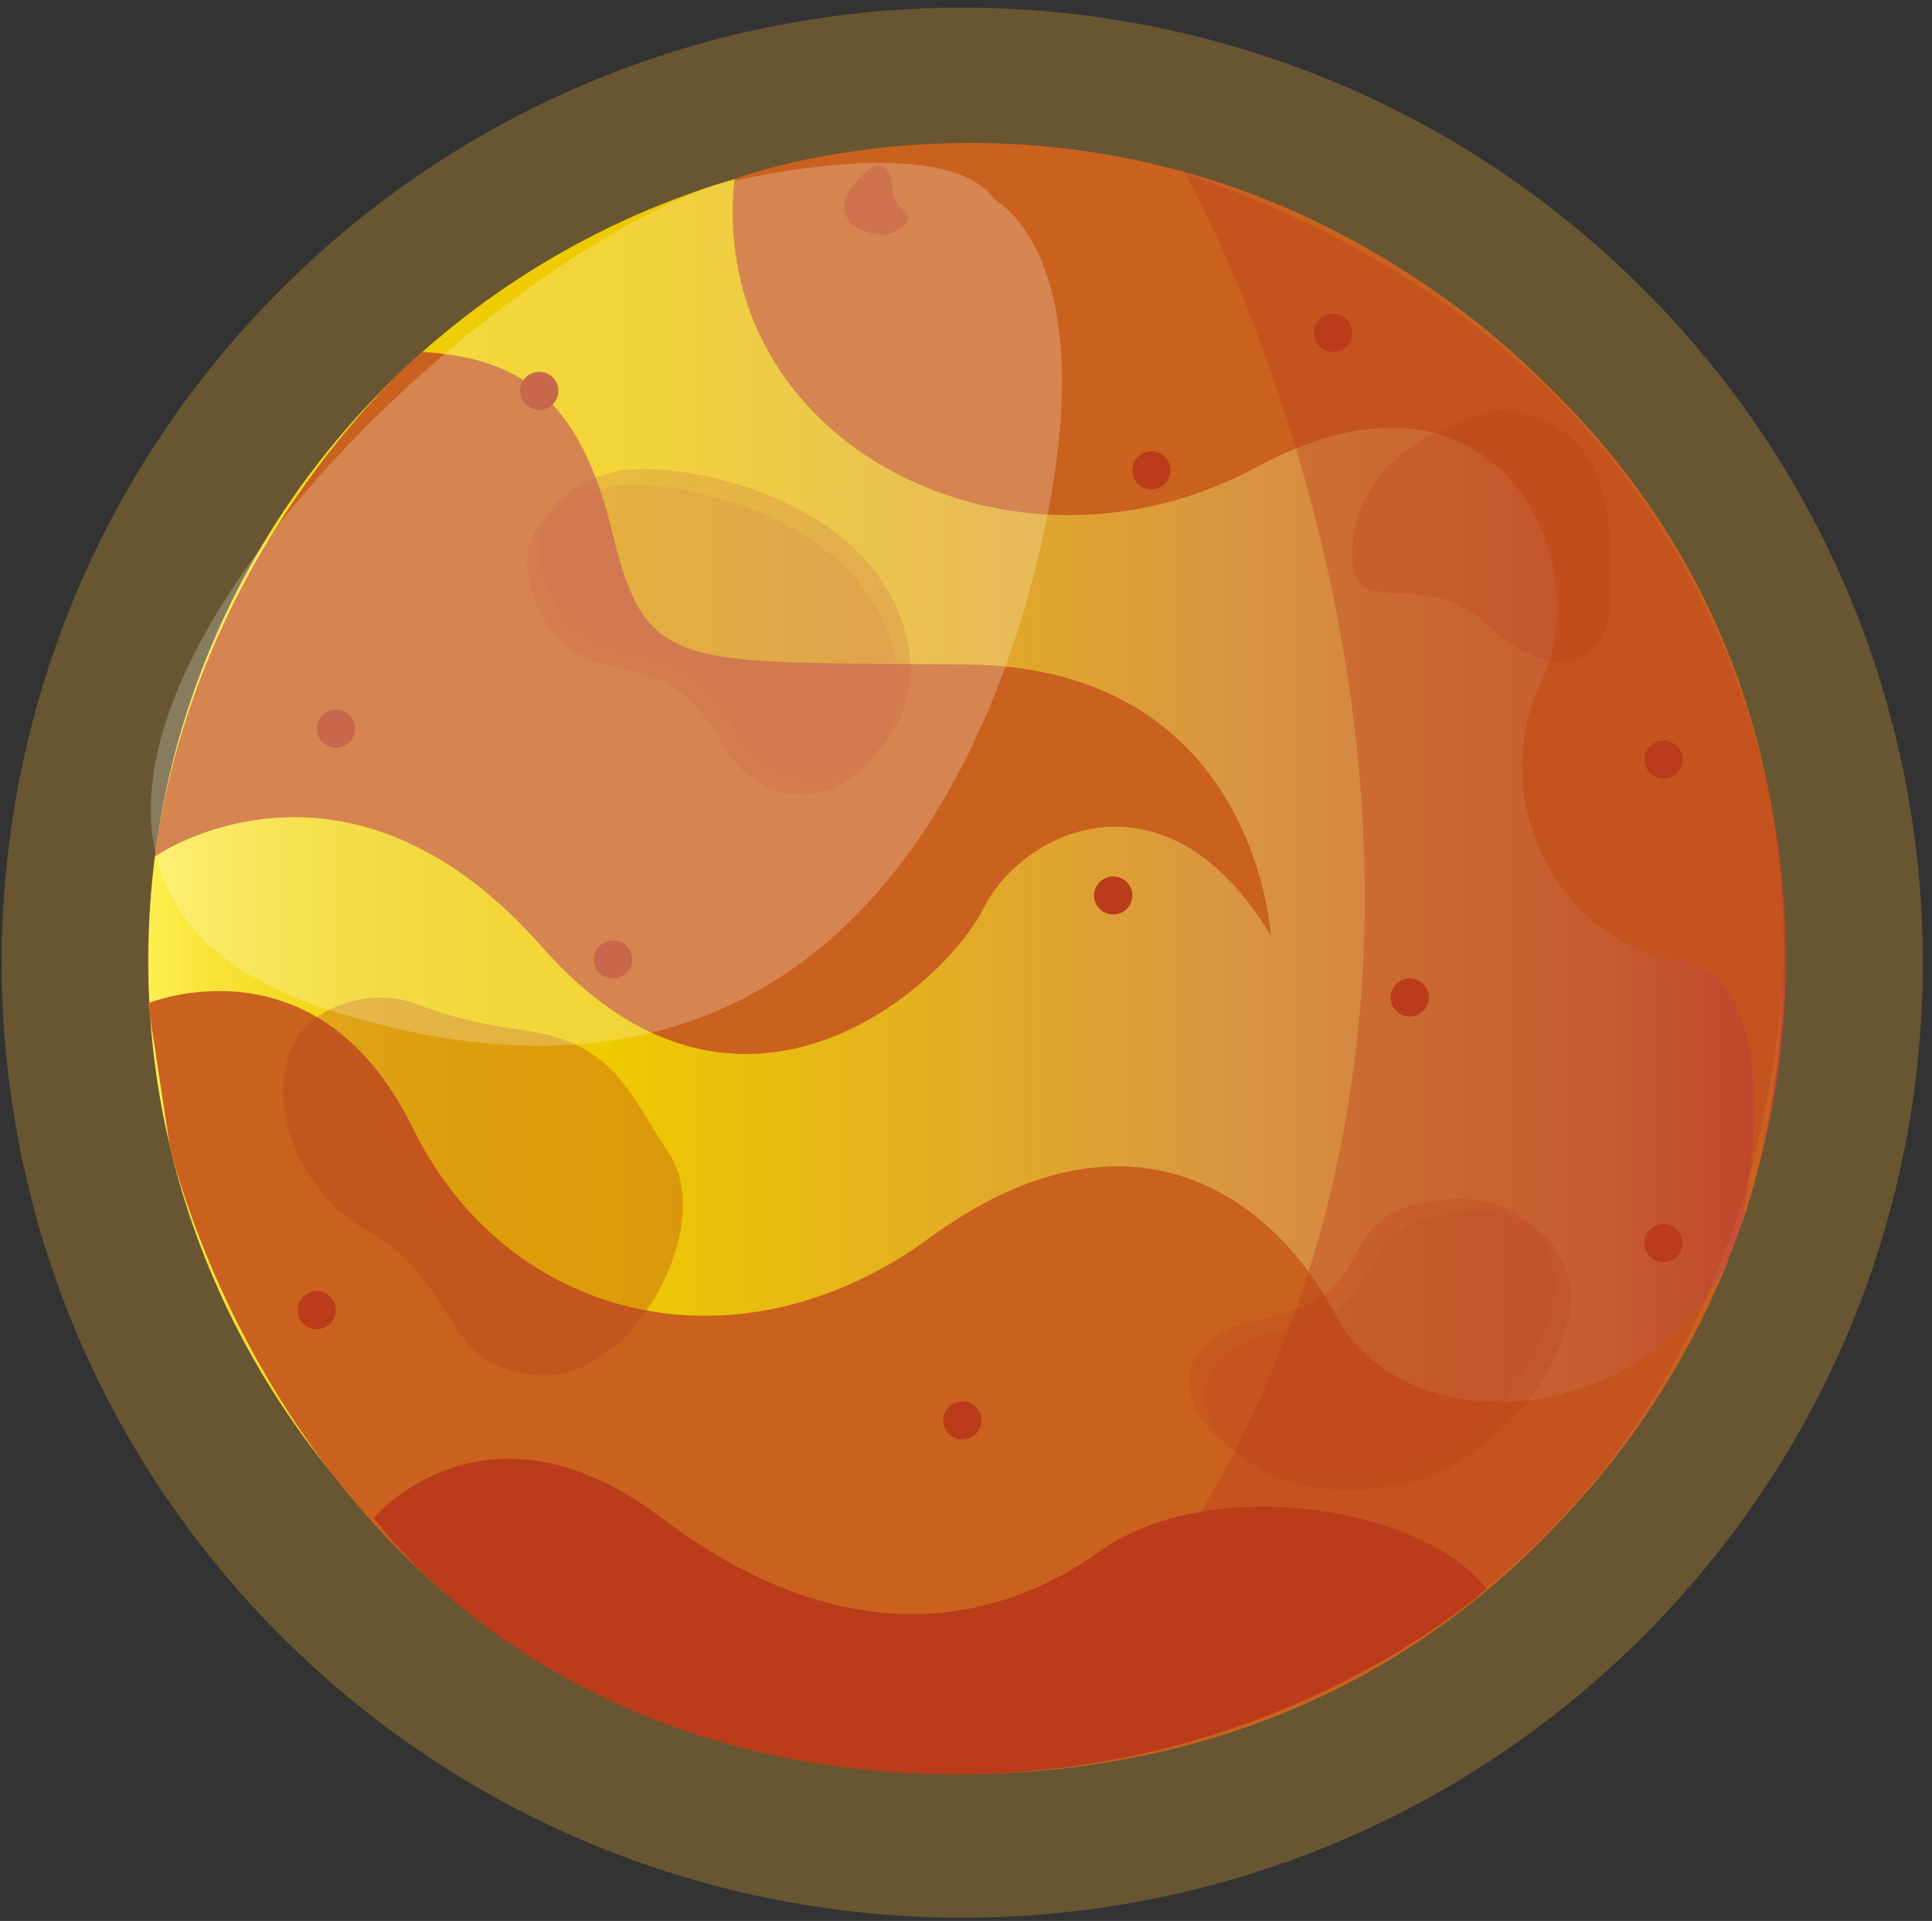 <?xml version="1.0" encoding="UTF-8"?> <svg xmlns="http://www.w3.org/2000/svg" width="178" height="177" viewBox="0 0 178 177" fill="none"><rect x="0" y="0" width="178" height="177" fill="#333333" stroke="none"/><g clip-path="url(#clip0_19_3167)"><path opacity="0.3" d="M151.234 150.929C185.795 116.563 185.795 60.844 151.234 26.478C116.673 -7.888 60.637 -7.888 26.076 26.478C-8.485 60.844 -8.485 116.563 26.076 150.929C60.637 185.295 116.673 185.295 151.234 150.929Z" fill="#E1A82E"></path><path d="M164.162 95.773C168.242 54.548 137.94 17.841 96.482 13.784C55.023 9.728 18.107 39.858 14.027 81.083C9.947 122.307 40.249 159.015 81.708 163.071C123.167 167.128 160.083 136.998 164.162 95.773Z" fill="url(#paint0_linear_19_3167)"></path><path d="M13.653 92.441C13.653 92.441 29.239 85.998 38.031 103.936C46.823 121.858 68.087 126.925 85.654 114.054C103.222 101.183 116.638 109.112 123.102 121.232C129.582 133.353 151.994 131.617 159.276 115.931C159.276 115.931 142.29 164.568 86.457 163.41C28.39 162.206 15.635 105.578 15.635 105.578L13.637 92.426L13.653 92.441Z" fill="#CA611F"></path><path d="M160.456 112.787C160.456 112.787 165.41 89.892 154.542 88.422C143.674 86.936 136.77 73.518 142.039 62.712C147.307 51.905 138.091 30.965 115.71 43.069C93.33 55.174 65.083 40.958 67.678 16.483C67.678 16.483 107.044 1.595 141.991 34.937C176.938 68.279 160.472 112.787 160.472 112.787L160.456 112.787Z" fill="#CA611F"></path><path d="M14.251 78.929C14.251 78.929 31.818 66.637 49.953 87.265C68.102 107.877 87.023 90.877 90.64 83.652C94.273 76.443 107.485 70.203 117.078 86.201C117.078 86.201 115.773 61.492 89.083 61.226C62.393 60.976 59.546 61.992 56.432 49.106C53.318 36.219 47.53 32.982 38.896 32.419C38.896 32.419 18.198 49.716 14.251 78.929Z" fill="#CA611F"></path><path d="M34.445 139.858C34.445 139.858 44.731 127.613 60.946 139.858C77.161 152.104 91.159 150.211 101.335 142.939C111.511 135.667 131.218 138.826 136.943 146.411C136.943 146.411 115.852 165.616 82.462 163.301C49.087 161.002 34.445 139.858 34.445 139.858Z" fill="#BA3C1A"></path><g style="mix-blend-mode:multiply" opacity="0.38"><path d="M109.215 15.983C109.215 15.983 156.225 99.745 91.663 163.411C91.663 163.411 158.977 162.097 164.513 88.406C164.513 88.406 167.926 36.298 109.215 15.983Z" fill="#BA3C1A"></path></g><g opacity="0.4"><g style="mix-blend-mode:multiply" opacity="0.6"><path d="M57.329 43.335C57.329 43.335 46.556 45.008 50.566 54.251C54.577 63.494 61.827 56.566 67.489 66.84C73.151 77.131 86.866 69.781 83.28 57.817C79.694 45.853 63.227 42.491 57.313 43.335L57.329 43.335Z" fill="#BA3C1A"></path></g><g style="mix-blend-mode:multiply" opacity="0.6"><path d="M56.212 44.79C56.212 44.79 45.439 46.463 49.449 55.706C53.46 64.948 60.71 58.02 66.372 68.295C72.034 78.585 85.749 71.235 82.163 59.271C78.577 47.307 62.11 43.945 56.197 44.79L56.212 44.79Z" fill="#BA3C1A"></path></g><g style="mix-blend-mode:multiply" opacity="0.6"><path d="M144.775 119.465C144.775 119.465 144.602 110.489 133.907 111.787C123.212 113.085 129.645 120.341 117.55 122.749C105.455 125.158 111.353 137.685 124.958 137.294C138.562 136.903 144.775 124.392 144.775 119.481L144.775 119.465Z" fill="#BA3C1A"></path></g><g style="mix-blend-mode:multiply" opacity="0.6"><path d="M143.359 118.277C143.359 118.277 143.186 109.3 132.491 110.598C121.797 111.896 128.229 119.152 116.135 121.561C104.04 123.969 109.938 136.496 123.542 136.105C137.147 135.714 143.359 123.203 143.359 118.292L143.359 118.277Z" fill="#BA3C1A"></path></g><g style="mix-blend-mode:multiply" opacity="0.81"><path d="M48.427 94.959C45.108 94.474 41.79 93.849 38.676 92.613C36.631 91.8 33.737 91.409 30.308 93.051C23.372 96.367 25.276 108.534 33.91 113.46C42.545 118.386 40.374 125.783 49.292 126.69C58.209 127.613 66.089 112.897 61.638 106.282C57.989 100.839 56.7 96.163 48.427 94.959Z" fill="#BA3C1A"></path></g><g style="mix-blend-mode:multiply" opacity="0.6"><path d="M138.169 37.783C138.169 37.783 125.902 40.051 124.722 49.294C123.527 58.536 130.337 51.499 136.942 57.488C143.548 63.478 148.392 61.601 148.392 54.376C148.392 47.151 148.392 38.862 138.169 37.783Z" fill="#BA3C1A"></path></g></g><g style="mix-blend-mode:multiply" opacity="0.6"><path d="M78.498 20.737C78.498 20.737 81.109 22.488 82.981 21.034C84.837 19.58 82.367 19.642 82.241 17.406C82.116 15.154 80.904 14.638 79.631 15.951C78.341 17.25 76.862 18.751 78.514 20.737L78.498 20.737Z" fill="#BA3C1A"></path></g><path d="M107.846 43.335C107.846 44.305 107.06 45.087 106.085 45.087C105.11 45.087 104.323 44.305 104.323 43.335C104.323 42.365 105.11 41.584 106.085 41.584C107.06 41.584 107.846 42.365 107.846 43.335Z" fill="#BA3C1A"></path><path d="M90.42 130.882C90.42 131.851 89.634 132.633 88.659 132.633C87.683 132.633 86.897 131.851 86.897 130.882C86.897 129.912 87.683 129.13 88.659 129.13C89.634 129.13 90.42 129.912 90.42 130.882Z" fill="#BA3C1A"></path><path d="M61.764 152.76C61.764 153.73 60.977 154.512 60.002 154.512C59.027 154.512 58.241 153.73 58.241 152.76C58.241 151.791 59.027 151.009 60.002 151.009C60.977 151.009 61.764 151.791 61.764 152.76Z" fill="#BA3C1A"></path><path d="M104.323 82.511C104.323 83.48 103.537 84.262 102.562 84.262C101.587 84.262 100.8 83.48 100.8 82.511C100.8 81.541 101.587 80.759 102.562 80.759C103.537 80.759 104.323 81.541 104.323 82.511Z" fill="#BA3C1A"></path><path d="M155.029 69.984C155.029 70.953 154.243 71.735 153.268 71.735C152.293 71.735 151.506 70.953 151.506 69.984C151.506 69.014 152.293 68.232 153.268 68.232C154.243 68.232 155.029 69.014 155.029 69.984Z" fill="#BA3C1A"></path><path d="M32.715 67.153C32.715 68.123 31.928 68.905 30.953 68.905C29.978 68.905 29.192 68.123 29.192 67.153C29.192 66.184 29.978 65.402 30.953 65.402C31.928 65.402 32.715 66.184 32.715 67.153Z" fill="#BA3C1A"></path><path d="M30.938 120.716C30.938 121.686 30.151 122.468 29.176 122.468C28.201 122.468 27.415 121.686 27.415 120.716C27.415 119.747 28.201 118.965 29.176 118.965C30.151 118.965 30.938 119.747 30.938 120.716Z" fill="#BA3C1A"></path><path d="M131.642 91.909C131.642 92.879 130.856 93.661 129.881 93.661C128.906 93.661 128.119 92.879 128.119 91.909C128.119 90.94 128.906 90.158 129.881 90.158C130.856 90.158 131.642 90.94 131.642 91.909Z" fill="#BA3C1A"></path><path d="M118.856 146.192C118.856 147.162 118.069 147.944 117.094 147.944C116.119 147.944 115.333 147.162 115.333 146.192C115.333 145.222 116.119 144.441 117.094 144.441C118.069 144.441 118.856 145.222 118.856 146.192Z" fill="#BA3C1A"></path><path d="M51.446 36.016C51.446 36.986 50.66 37.768 49.685 37.768C48.71 37.768 47.923 36.986 47.923 36.016C47.923 35.047 48.71 34.265 49.685 34.265C50.66 34.265 51.446 35.047 51.446 36.016Z" fill="#BA3C1A"></path><path d="M58.241 88.406C58.241 89.376 57.454 90.158 56.479 90.158C55.504 90.158 54.718 89.376 54.718 88.406C54.718 87.437 55.504 86.655 56.479 86.655C57.454 86.655 58.241 87.437 58.241 88.406Z" fill="#BA3C1A"></path><path d="M124.581 30.668C124.581 31.637 123.794 32.419 122.819 32.419C121.844 32.419 121.058 31.637 121.058 30.668C121.058 29.698 121.844 28.916 122.819 28.916C123.794 28.916 124.581 29.698 124.581 30.668Z" fill="#BA3C1A"></path><path d="M155.029 114.539C155.029 115.509 154.243 116.291 153.268 116.291C152.293 116.291 151.506 115.509 151.506 114.539C151.506 113.569 152.293 112.787 153.268 112.787C154.243 112.787 155.029 113.569 155.029 114.539Z" fill="#BA3C1A"></path><g style="mix-blend-mode:screen" opacity="0.22"><path d="M91.662 18.422C91.662 18.422 101.822 23.505 96.097 49.419C90.373 75.317 72.962 106.704 30.308 93.051C-12.361 79.398 38.518 26.836 65.68 17.109C65.68 17.109 86.912 11.588 91.678 18.438L91.662 18.422Z" fill="white"></path></g></g><defs><linearGradient id="paint0_linear_19_3167" x1="13.666" y1="88.418" x2="164.542" y2="88.418" gradientUnits="userSpaceOnUse"><stop stop-color="#FDEF50"></stop><stop offset="0.03" stop-color="#F9E53C"></stop><stop offset="0.09" stop-color="#F4D922"></stop><stop offset="0.15" stop-color="#F0D00F"></stop><stop offset="0.22" stop-color="#EECB03"></stop><stop offset="0.28" stop-color="#EECA00"></stop><stop offset="0.67" stop-color="#D99443"></stop><stop offset="0.89" stop-color="#CD6F3C"></stop><stop offset="1" stop-color="#C24535"></stop></linearGradient><clipPath id="clip0_19_3167"><rect width="177" height="176" fill="white" transform="translate(0.158 0.704)"></rect></clipPath></defs></svg> 